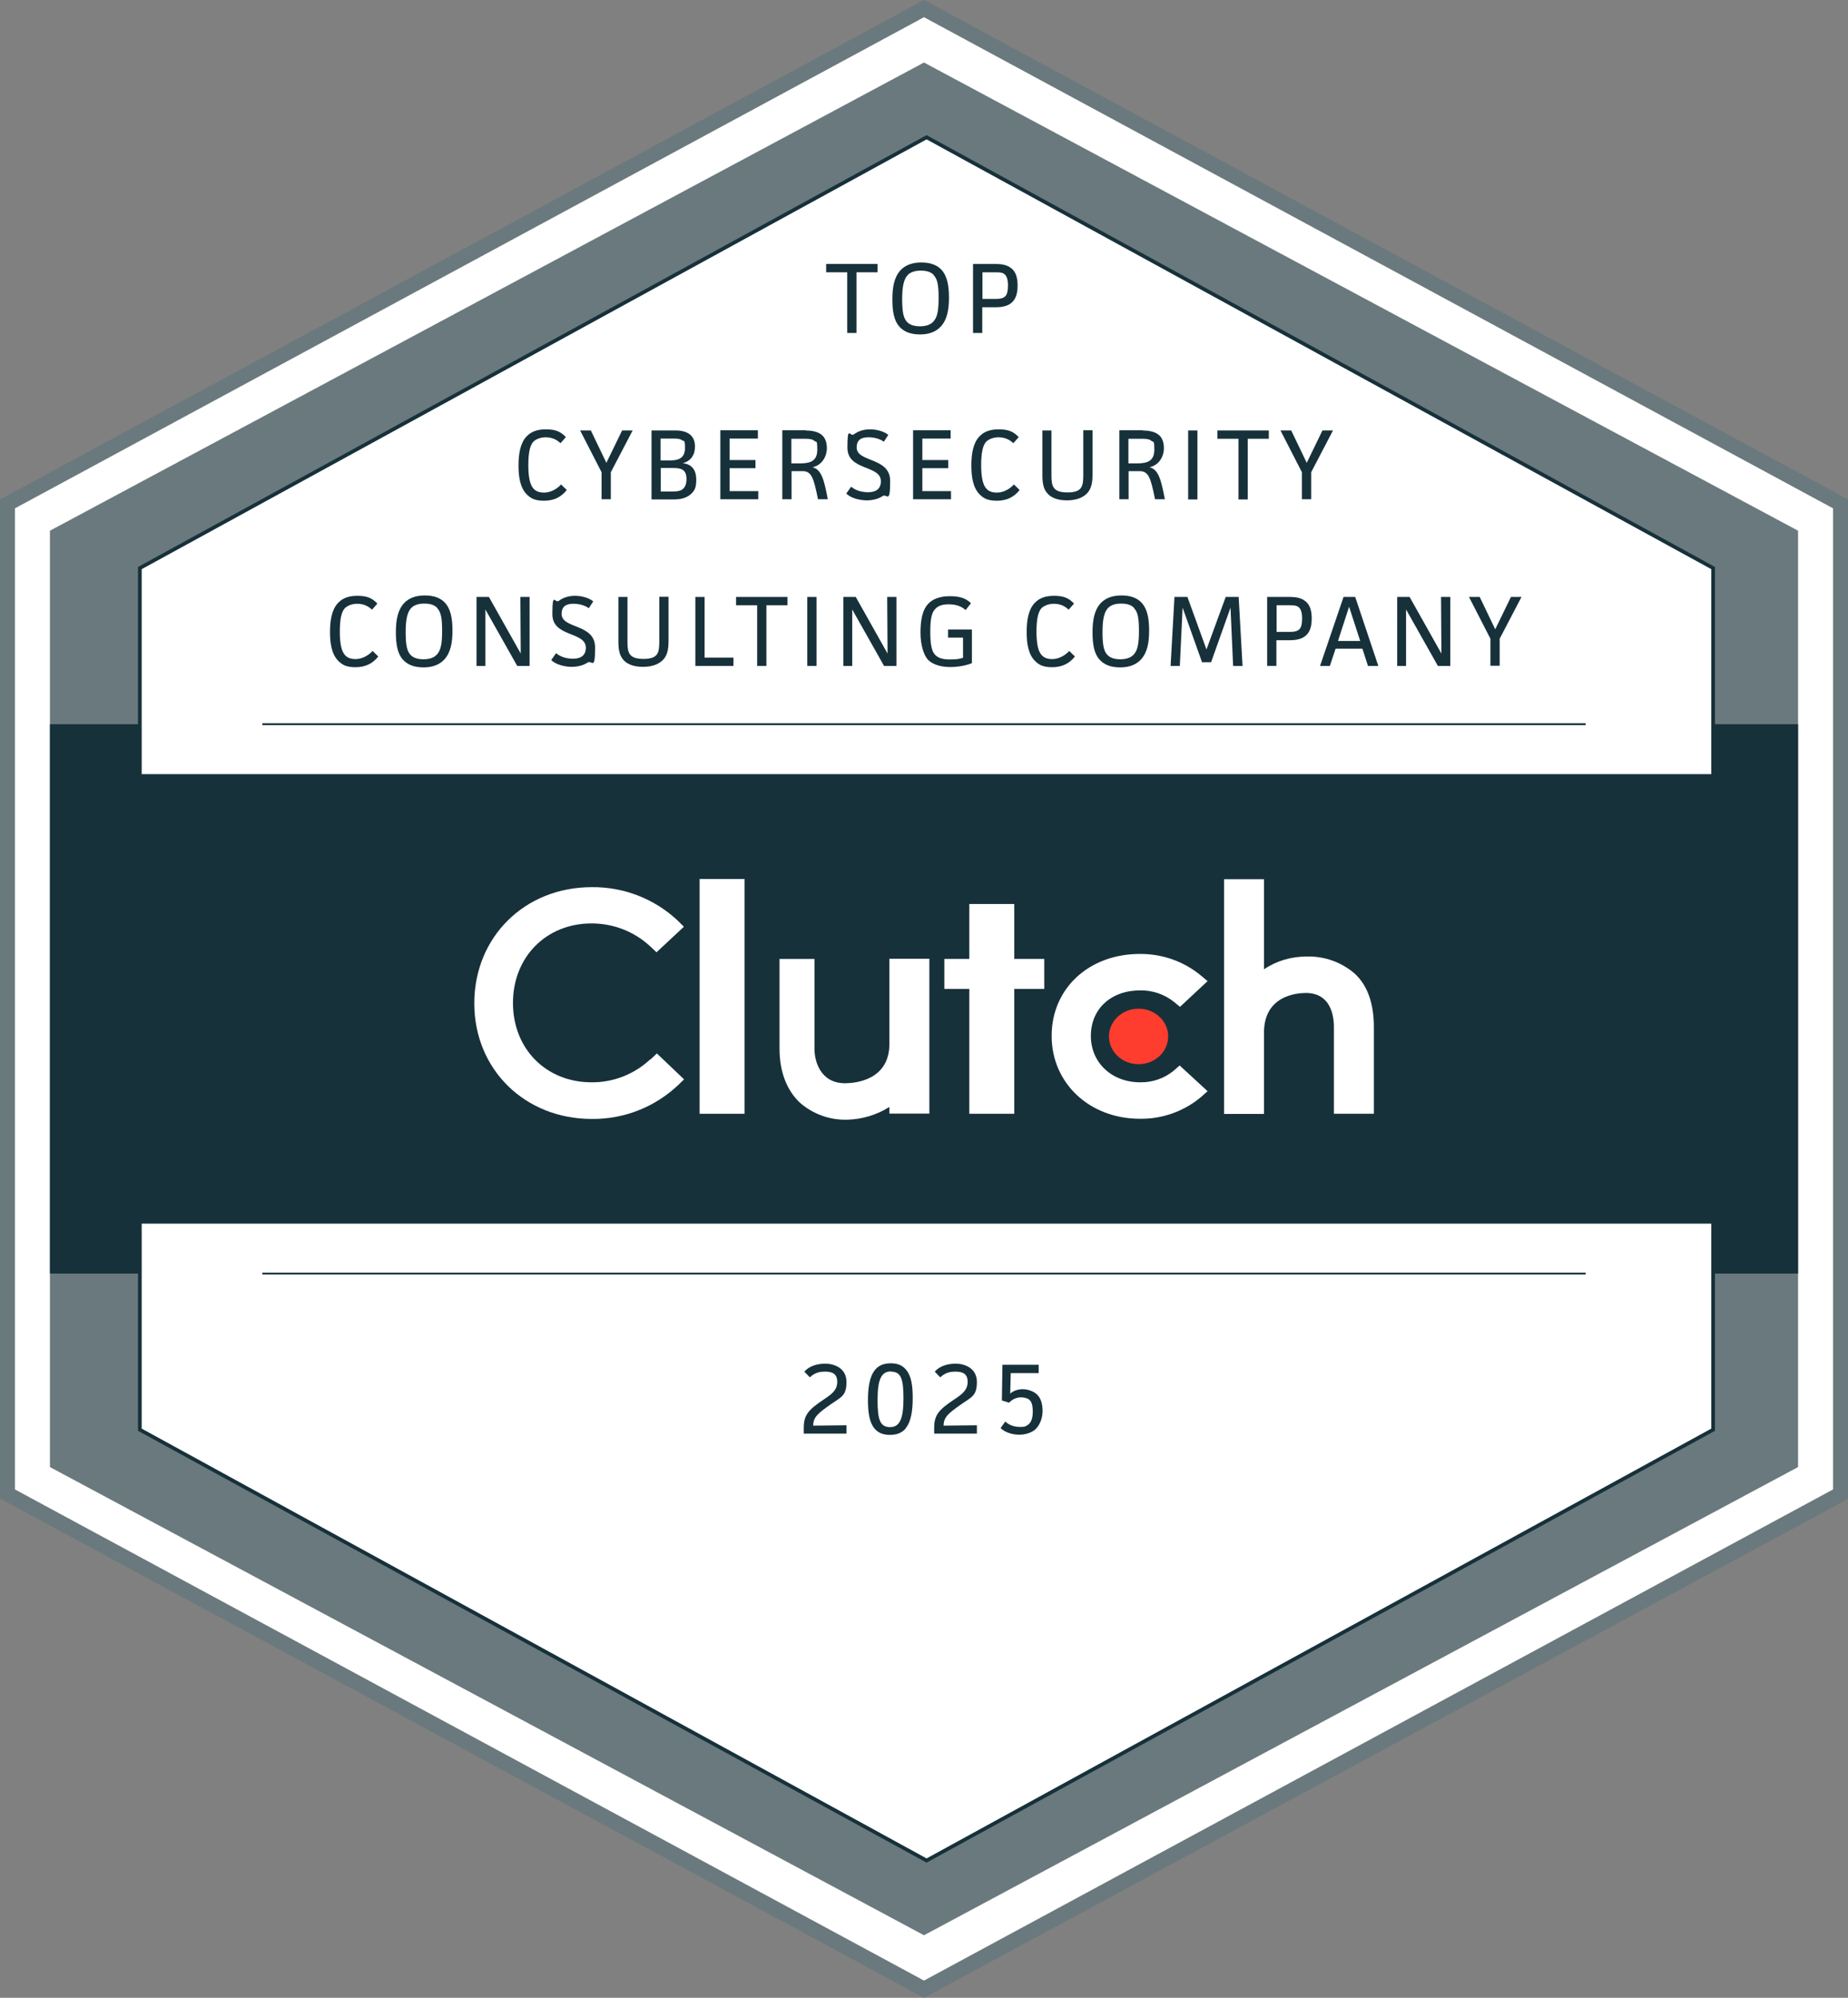 <?xml version="1.0" encoding="UTF-8"?>
<svg id="Layer_1" xmlns="http://www.w3.org/2000/svg" version="1.1" viewBox="0 0 999 1080">
  <rect x="0" y="0" width="999" height="1080" fill="#808080" stroke="none"/>
  <!-- Generator: Adobe Illustrator 29.2.0, SVG Export Plug-In . SVG Version: 2.1.0 Build 108)  -->
  <defs>
    <style>
      .st0 {
        stroke-width: 2px;
      }

      .st0, .st1 {
        stroke: #17313b;
        stroke-miterlimit: 10;
      }

      .st0, .st2 {
        fill: #fff;
      }

      .st3 {
        isolation: isolate;
      }

      .st1 {
        fill: none;
      }

      .st4 {
        fill: #ff3d2e;
      }

      .st5 {
        fill: #6a797d;
      }

      .st6 {
        fill: #17313b;
      }
    </style>
  </defs>
  <polygon class="st2" points="996.3 272.3 996.3 807.7 500.9 1075.4 5.4 807.7 5.4 272.3 500.9 4.6 996.3 272.3"/>
  <path class="st5" d="M499.5,1080l-1.9-1L0,810.1V270l2.1-1.1L499.5,0l1.9,1,497.6,269v540.3l-499.5,269.7ZM8.1,805.2l491.4,265.5,491.4-265.5V274.8L499.5,9.3,8.1,274.8v530.4Z"/>
  <polygon class="st5" points="972 286.9 972 793.1 499.5 1046.2 27 793.1 27 286.9 499.5 33.8 972 286.9"/>
  <rect class="st6" x="27" y="391.5" width="945" height="297"/>
  <polygon class="st0" points="926.1 307.1 926.1 772.9 500.9 1005.8 75.6 772.9 75.6 307.1 500.9 74.2 926.1 307.1"/>
  <rect class="st6" x="40.5" y="418.5" width="918" height="243"/>
  <line class="st1" x1="141.8" y1="688.5" x2="857.2" y2="688.5"/>
  <line class="st1" x1="141.8" y1="391.5" x2="857.2" y2="391.5"/>
  <rect class="st2" x="378.2" y="475.2" width="24.3" height="126.9"/>
  <path class="st2" d="M480.8,564.3c0,19.8-18.7,21.3-24,21.3-13.1,0-16.5-11.6-16.5-18.5v-48.7h-18.9v48.6c0,12.3,3.9,22.4,11,29.1,7.1,6.2,16.2,9.5,25.7,9.2,8-.2,15.9-2.6,22.7-6.9v3.6h21.6v-83.7h-21.6v45.9h0Z"/>
  <polygon class="st2" points="548.3 488.7 524 488.7 524 518.4 510.5 518.4 510.5 534.6 524 534.6 524 602.1 548.3 602.1 548.3 534.6 564.5 534.6 564.5 518.4 548.3 518.4 548.3 488.7"/>
  <path class="st2" d="M634.5,578.8c-5.1,4.2-11.5,6.4-18.1,6.3-15.4,0-26.7-10.6-26.7-25.1s10.8-24.6,26.7-24.6c6.6-.1,13.1,2.1,18.2,6.2l3.3,2.7,14.9-13.9-3.7-3.1c-9.2-7.6-20.9-11.7-32.9-11.6-27.6,0-47.7,18.7-47.7,44.3s20.5,44.8,47.7,44.8c12,.2,23.8-4,33-11.7l3.6-3.2-15.1-13.9-3.2,2.8h0Z"/>
  <path class="st2" d="M732.3,526.3c-7.2-6.2-16.5-9.5-26-9.2-8.2,0-16.2,2.3-23,6.9v-48.7h-21.6v126.9h21.6v-44c0-19.8,17.4-21.4,22.6-21.4,13.1,0,15.2,11.6,15.2,18.5v46.8h21.6v-46.7c0-12.3-3.1-22.4-10.4-29.1h0Z"/>
  <ellipse class="st4" cx="615.5" cy="560.3" rx="16" ry="15"/>
  <path class="st2" d="M351.6,572.6c-8.6,8.1-20,12.6-31.8,12.5-24.6,0-42.5-18.1-42.5-42.9s17.9-43,42.5-43c11.8,0,23.1,4.4,31.7,12.4l3.4,3.2,14.8-13.8-3.2-3.2c-12.6-11.9-29.3-18.4-46.6-18.2-36.3,0-63.5,27-63.5,62.8s27.4,62.5,63.5,62.5c17.4.2,34.1-6.4,46.7-18.3l3.2-3.1-14.7-14-3.5,3.3h0Z"/>
  <g id="top_text" class="st3">
    <g class="st3">
      <path class="st6" d="M474.4,142.7v4.5h-11.4v32.8h-5v-32.8h-11.4v-4.5h27.9Z"/>
      <path class="st6" d="M508.6,176.5c-2.3,2.5-5.8,4.3-11.2,4.3s-8.8-1.6-11.1-4.1c-3-3.2-3.9-8.3-3.9-14.9s1-11.9,4.3-15.6c2.3-2.5,5.8-4.3,11.3-4.3s8.8,1.6,11.1,4.1c2.9,3.3,3.9,8.3,3.9,14.9s-1,11.8-4.3,15.5ZM504.8,148.7c-1.3-1.5-3.6-2.4-7-2.4s-5.8.9-7.3,2.6c-1.9,2.2-2.8,6-2.8,12.7s.6,10.3,2.6,12.4c1.4,1.5,3.6,2.4,7,2.4s5.8-.9,7.3-2.6c2.1-2.3,2.8-5.8,2.8-12.7s-.6-10.2-2.7-12.4Z"/>
      <path class="st6" d="M538.5,142.7c2.9,0,5.8.5,7.9,2.1,2.2,1.6,3.7,4.3,3.7,9.5s-1.4,8-3.7,9.7c-1.9,1.5-4.9,2.1-7.9,2.1h-7.5v13.9h-5v-37.3h12.5ZM531,161.6h7.6c2.4,0,3.8-.5,4.8-1.4s1.5-3,1.5-5.9-.6-4.9-1.7-5.9c-1.1-1-2.3-1.2-4.9-1.2h-7.2v14.5Z"/>
    </g>
    <g class="st3">
      <path class="st6" d="M306.4,264.9c-3.1,3.9-7.1,5.8-12.3,5.8s-7.3-1.4-9.4-3.5c-3.5-3.6-4.4-9.3-4.4-15.5s.9-12.1,4.3-15.7c2.2-2.4,5.4-3.9,10.4-3.9s7.9,1,10.9,4.2l-2.9,3.3c-2.4-2.3-5.1-3.2-8.1-3.2s-5.9,1.3-7,2.9c-1.4,1.9-2.3,5.5-2.3,12.2s1,10.5,2.6,12.4c1.1,1.4,2.9,2.4,5.9,2.4s6.6-1.5,9.2-4.4l3.1,3Z"/>
      <path class="st6" d="M319.4,232.7l8.4,17.5,8.5-17.5h5.7l-11.8,22.6v14.6h-5v-14.6l-11.6-22.6h5.8Z"/>
      <path class="st6" d="M365.3,232.7c3.2,0,5.8.7,7.7,2.2,1.7,1.4,2.7,3.5,2.7,6.5,0,4.4-2.1,7.8-6.6,9,5.2.6,7.3,4,7.3,9s-1.4,6.4-3.4,8.1c-2.3,1.8-5.2,2.5-8.8,2.5h-12v-37.3h13.1ZM357.2,248.9h5.3c4.4,0,7.8-1.4,7.8-6.6s-.6-3.5-1.5-4.2c-.9-.8-2.3-1-4.2-1h-7.5v11.8ZM357.2,265.7h6.8c2.4,0,4.2-.4,5.3-1.5,1.1-1,1.8-2.6,1.8-5.2,0-4.9-2.5-6-7-6h-6.9v12.7Z"/>
      <path class="st6" d="M409.7,232.7v4.4h-15.3v11.6h14v4.4h-14v12.4h15.5v4.4h-20.5v-37.3h20.3Z"/>
      <path class="st6" d="M435.5,232.7c3.1,0,6,.6,7.9,1.8,2.2,1.4,3.6,3.8,3.6,7.9s-2.5,9.1-7.8,10.2c4.9,1.2,6.3,6.8,8.3,17.3h-5.3c-2.3-11.3-3.4-15.2-8.3-15.2h-6v15.2h-5v-37.3h12.6ZM427.9,250.5h4.8c5.6,0,9.1-1.5,9.1-7.3s-.5-3.9-1.5-4.8c-.9-.9-2.5-1.2-4.9-1.2h-7.6v13.3Z"/>
      <path class="st6" d="M477.8,238.8c-2.5-1.8-5.7-2.4-8.3-2.4-3.7,0-6.4,1.2-6.4,5.5,0,8.2,18.1,5.1,18.1,18.1s-1.7,6.6-4.1,8.2c-2.2,1.5-5.4,2.3-8.6,2.3s-8.4-1-11-3.7l2.6-3.7c2.6,2.2,6,3,9.2,3s6.9-1.1,6.9-5.9c0-9-18.1-5.5-18.1-18.2s1.4-5.6,3.5-7.2c2.4-1.8,5.4-2.7,8.7-2.7s7.3.9,9.9,3l-2.4,3.7Z"/>
      <path class="st6" d="M513.9,232.7v4.4h-15.3v11.6h14v4.4h-14v12.4h15.5v4.4h-20.5v-37.3h20.3Z"/>
      <path class="st6" d="M551.2,264.9c-3.1,3.9-7.1,5.8-12.3,5.8s-7.3-1.4-9.4-3.5c-3.5-3.6-4.4-9.3-4.4-15.5s.9-12.1,4.3-15.7c2.2-2.4,5.4-3.9,10.4-3.9s7.9,1,10.9,4.2l-2.9,3.3c-2.4-2.3-5.1-3.2-8.1-3.2s-5.9,1.3-7,2.9c-1.4,1.9-2.3,5.5-2.3,12.2s1,10.5,2.6,12.4c1.1,1.4,2.9,2.4,5.9,2.4s6.6-1.5,9.2-4.4l3.1,3Z"/>
      <path class="st6" d="M568.4,232.7v24.2c0,5.7.6,9.3,8.6,9.3s8.6-3.3,8.6-9.5v-24.1h5v23.9c0,4-.5,7.2-2.5,9.7-2.2,2.6-5.9,4.3-11.3,4.3s-8.8-1.6-10.7-3.9c-2.2-2.5-2.6-6-2.6-9.7v-24.2h5Z"/>
      <path class="st6" d="M617.7,232.7c3.1,0,6,.6,7.9,1.8,2.2,1.4,3.6,3.8,3.6,7.9s-2.5,9.1-7.8,10.2c4.9,1.2,6.3,6.8,8.3,17.3h-5.3c-2.3-11.3-3.4-15.2-8.3-15.2h-6v15.2h-5v-37.3h12.6ZM610.1,250.5h4.8c5.6,0,9.1-1.5,9.1-7.3s-.5-3.9-1.5-4.8c-.9-.9-2.5-1.2-4.9-1.2h-7.6v13.3Z"/>
      <path class="st6" d="M647.3,232.7v37.3h-5v-37.3h5Z"/>
      <path class="st6" d="M685.9,232.7v4.5h-11.4v32.8h-5v-32.8h-11.4v-4.5h27.9Z"/>
      <path class="st6" d="M698,232.7l8.4,17.5,8.5-17.5h5.7l-11.8,22.6v14.6h-5v-14.6l-11.6-22.6h5.8Z"/>
    </g>
    <g class="st3">
      <path class="st6" d="M204.5,354.9c-3.1,3.9-7.1,5.8-12.3,5.8s-7.3-1.4-9.4-3.5c-3.5-3.6-4.4-9.3-4.4-15.5s.9-12.1,4.3-15.7c2.2-2.4,5.4-3.9,10.4-3.9s7.9,1,10.9,4.2l-2.9,3.3c-2.4-2.3-5.1-3.2-8.1-3.2s-5.9,1.3-7,2.9c-1.4,1.9-2.3,5.5-2.3,12.2s1,10.5,2.6,12.4c1.1,1.4,2.9,2.4,5.9,2.4s6.6-1.5,9.2-4.4l3.1,3Z"/>
      <path class="st6" d="M240.2,356.5c-2.3,2.5-5.8,4.3-11.2,4.3s-8.8-1.6-11.1-4.1c-3-3.2-3.9-8.3-3.9-14.9s1-11.9,4.3-15.6c2.3-2.5,5.8-4.3,11.3-4.3s8.8,1.6,11.1,4.1c2.9,3.3,3.9,8.3,3.9,14.9s-1,11.8-4.3,15.5ZM236.4,328.7c-1.3-1.5-3.6-2.4-7-2.4s-5.8.9-7.3,2.6c-1.9,2.2-2.8,6-2.8,12.7s.6,10.3,2.6,12.4c1.4,1.5,3.6,2.4,7,2.4s5.8-.9,7.3-2.6c2.1-2.3,2.8-5.8,2.8-12.7s-.6-10.2-2.7-12.4Z"/>
      <path class="st6" d="M264.3,322.7l17.2,30.6-.2-30.6h5v37.3h-6.7l-17.2-30.5v30.5c.1,0-4.8,0-4.8,0v-37.3h6.7Z"/>
      <path class="st6" d="M318.3,328.8c-2.5-1.8-5.7-2.4-8.3-2.4-3.7,0-6.4,1.2-6.4,5.5,0,8.2,18.1,5.1,18.1,18.1s-1.7,6.6-4.1,8.2c-2.2,1.5-5.4,2.3-8.6,2.3s-8.4-1-11-3.7l2.6-3.7c2.6,2.2,6,3,9.2,3s6.9-1.1,6.9-5.9c0-9-18.1-5.5-18.1-18.2s1.4-5.6,3.5-7.2c2.4-1.8,5.4-2.7,8.7-2.7s7.3.9,9.9,3l-2.4,3.7Z"/>
      <path class="st6" d="M339.2,322.7v24.2c0,5.7.6,9.3,8.6,9.3s8.6-3.3,8.6-9.5v-24.1h5v23.9c0,4-.5,7.2-2.5,9.7-2.2,2.6-5.9,4.3-11.3,4.3s-8.8-1.6-10.7-3.9c-2.2-2.5-2.6-6-2.6-9.7v-24.2h5Z"/>
      <path class="st6" d="M380.9,322.7v32.8h15.6v4.5h-20.6v-37.3h5Z"/>
      <path class="st6" d="M425.7,322.7v4.5h-11.4v32.8h-5v-32.8h-11.4v-4.5h27.9Z"/>
      <path class="st6" d="M441.4,322.7v37.3h-5v-37.3h5Z"/>
      <path class="st6" d="M462.6,322.7l17.2,30.6-.2-30.6h5v37.3h-6.7l-17.2-30.5v30.5c.1,0-4.8,0-4.8,0v-37.3h6.7Z"/>
      <path class="st6" d="M525.4,340.1v18.4c-2.9,1.2-7.2,2.1-11.8,2.1s-9.2-1.2-11.8-3.8-4.2-8.6-4.2-14.8.9-12.3,4.3-15.7c2.3-2.4,6-4,11.6-4s8.7,1.2,11.4,3.8l-2.9,3.7c-2.3-2.1-5.3-3.1-9.2-3.1s-6,1.1-7.3,2.6c-1.7,1.8-2.6,4.8-2.6,12.3s1,10.9,2.8,12.6c1.5,1.4,3.7,2.3,7.7,2.3s5.3-.3,7.2-.9v-10.9h-8.1v-4.4h12.9Z"/>
      <path class="st6" d="M581.1,354.9c-3.1,3.9-7.1,5.8-12.3,5.8s-7.3-1.4-9.4-3.5c-3.5-3.6-4.4-9.3-4.4-15.5s.9-12.1,4.3-15.7c2.2-2.4,5.4-3.9,10.4-3.9s7.9,1,10.9,4.2l-2.9,3.3c-2.4-2.3-5.1-3.2-8.1-3.2s-5.9,1.3-7,2.9c-1.4,1.9-2.3,5.5-2.3,12.2s1,10.5,2.6,12.4c1.1,1.4,2.9,2.4,5.9,2.4s6.6-1.5,9.2-4.4l3.1,3Z"/>
      <path class="st6" d="M616.8,356.5c-2.3,2.5-5.8,4.3-11.2,4.3s-8.8-1.6-11.1-4.1c-3-3.2-3.9-8.3-3.9-14.9s1-11.9,4.3-15.6c2.3-2.5,5.8-4.3,11.3-4.3s8.8,1.6,11.1,4.1c2.9,3.3,3.9,8.3,3.9,14.9s-1,11.8-4.3,15.5ZM613.1,328.7c-1.3-1.5-3.6-2.4-7-2.4s-5.8.9-7.3,2.6c-1.9,2.2-2.8,6-2.8,12.7s.6,10.3,2.6,12.4c1.4,1.5,3.6,2.4,7,2.4s5.8-.9,7.3-2.6c2.1-2.3,2.8-5.8,2.8-12.7s-.6-10.2-2.7-12.4Z"/>
      <path class="st6" d="M641.9,322.7l10.3,28.4,10.4-28.4h7l2.1,37.3h-5.1l-1.4-31.5-10.5,29.5h-4.9l-10.5-29.5-1.5,31.5h-5l2.1-37.3h7.1Z"/>
      <path class="st6" d="M697.5,322.7c2.9,0,5.8.5,7.9,2.1,2.2,1.6,3.7,4.3,3.7,9.5s-1.4,8-3.7,9.7c-1.9,1.5-4.9,2.1-7.9,2.1h-7.5v13.9h-5v-37.3h12.5ZM690,341.6h7.6c2.4,0,3.8-.5,4.8-1.4s1.5-3,1.5-5.9-.6-4.9-1.7-5.9c-1.1-1-2.3-1.2-4.9-1.2h-7.2v14.5Z"/>
      <path class="st6" d="M739.5,360l-3-9.3h-14.5l-3.1,9.3h-5.3l12.7-37.3h6.3l12.5,37.3h-5.6ZM729.3,328l-6,18.5h12l-6-18.5Z"/>
      <path class="st6" d="M762,322.7l17.2,30.6-.2-30.6h5v37.3h-6.7l-17.2-30.5v30.5c.1,0-4.8,0-4.8,0v-37.3h6.7Z"/>
      <path class="st6" d="M799.9,322.7l8.4,17.5,8.5-17.5h5.7l-11.8,22.6v14.6h-5v-14.6l-11.6-22.6h5.8Z"/>
    </g>
  </g>
  <g id="bottom_text" class="st3">
    <g class="st3">
      <path class="st6" d="M457.7,775h-23.2v-3.2c0-7.1,2.8-9.9,11.2-15.5,3.9-2.6,6.9-4.8,6.9-9.3s-2.9-5.5-6.6-5.5-6,1-8.2,3.1l-3-3.1c2.7-3,6.8-4.3,11.4-4.3s11.4,2.3,11.4,9.9-3,8.2-8.4,12c-6.8,4.8-9.6,6.9-9.6,11.6l18-.2v4.5Z"/>
      <path class="st6" d="M489.7,772.1c-1.9,2.3-4.6,3.6-8.6,3.6s-6.6-1.3-8.4-3.5c-2.8-3.4-3.5-8.8-3.5-15.3s.8-12.5,3.7-16.2c1.9-2.4,4.6-3.7,8.6-3.7s6.6,1.3,8.4,3.6c2.8,3.3,3.5,8.7,3.5,15.2s-.8,12.7-3.8,16.3ZM481.6,741.4c-5.5,0-7.2,5-7.2,15.6s1.4,14.5,6.8,14.5,7.2-5,7.2-15.6-1.4-14.4-6.8-14.4Z"/>
      <path class="st6" d="M528.2,775h-23.2v-3.2c0-7.1,2.8-9.9,11.2-15.5,3.9-2.6,6.9-4.8,6.9-9.3s-2.9-5.5-6.6-5.5-6,1-8.2,3.1l-3-3.1c2.7-3,6.8-4.3,11.4-4.3s11.4,2.3,11.4,9.9-3,8.2-8.4,12c-6.8,4.8-9.6,6.9-9.6,11.6l18-.2v4.5Z"/>
      <path class="st6" d="M543.5,768.5c2.2,2.2,5.3,2.9,8,2.9s3-.3,4.4-1.3c1.5-1.2,2.4-3.3,2.4-7s-.8-5.6-2-6.5c-1.2-.9-3-1.2-4.3-1.2-2.3,0-4.6.9-6.5,2.9l-3.9-1.2.3-19.3h19.6v4.5h-15.1l-.3,11.1c1.7-1.6,4.3-2.4,6.8-2.4s5.6,1,7.4,2.6c2.2,1.9,3.3,5,3.3,9.2s-1.8,8.4-4.5,10.4c-2.2,1.6-5.2,2.4-8.2,2.4s-7.5-1-10-3.6l2.6-3.6Z"/>
    </g>
  </g>
</svg>